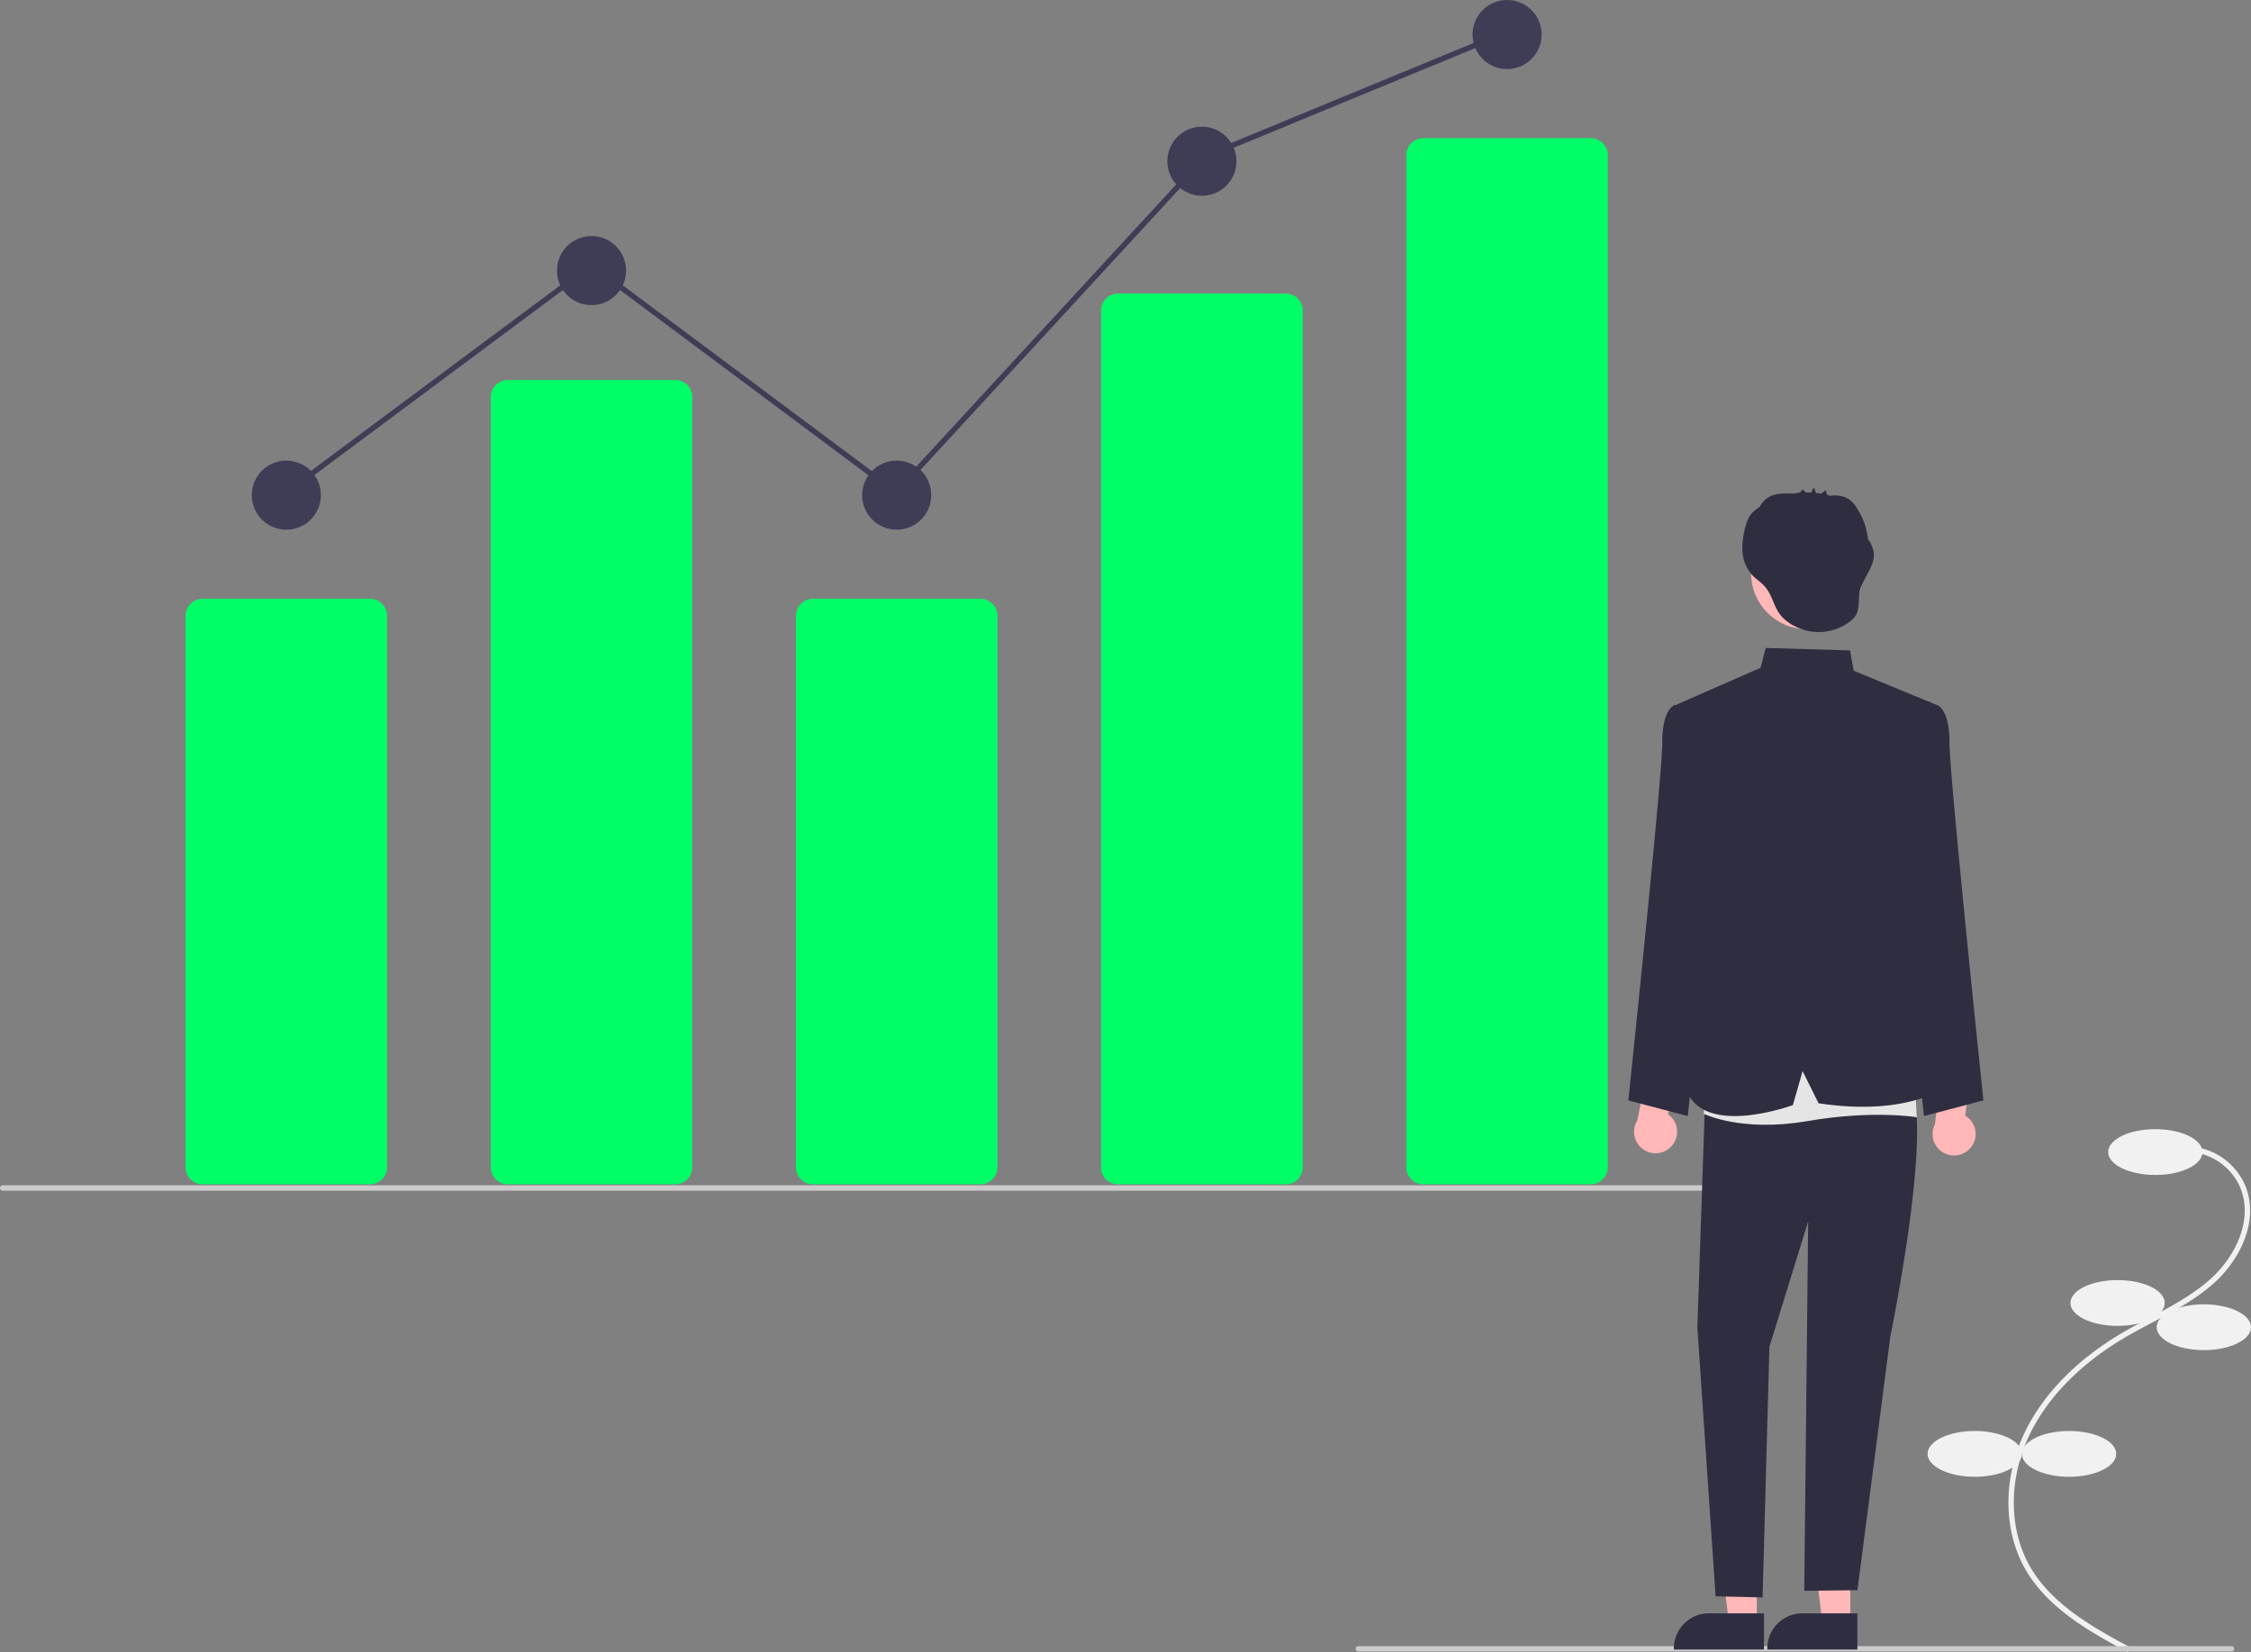 <svg xmlns="http://www.w3.org/2000/svg" width="835.213" height="613.098" data-name="Layer 1"><rect width="100%" height="100%" fill="#808080" stroke="none"/><path fill="#f1f1f1" d="m789.434 613.098.951-1.759c-12.753-6.897-28.626-15.48-36.916-29.567-8.172-13.886-8.356-32.743-.478-49.211 6.703-14.016 19.017-26.572 35.61-36.313 3.274-1.921 6.71-3.742 10.032-5.503 8.032-4.257 16.337-8.659 23.184-14.903 9.432-8.601 16.568-23.035 11.25-35.891a23.856 23.856 0 0 0-20.678-14.468l-.113 1.997a21.86 21.86 0 0 1 18.948 13.248c4.943 11.948-1.839 25.505-10.754 33.636-6.66 6.074-14.852 10.415-22.773 14.614-3.342 1.77-6.798 3.602-10.108 5.545-16.939 9.944-29.526 22.798-36.403 37.175-8.16 17.06-7.946 36.636.56 51.089 8.572 14.566 24.716 23.296 37.688 30.311Z"/><ellipse cx="799.713" cy="427.525" fill="#f1f1f1" rx="17.5" ry="8.5"/><ellipse cx="785.713" cy="483.525" fill="#f1f1f1" rx="17.5" ry="8.5"/><ellipse cx="817.713" cy="492.525" fill="#f1f1f1" rx="17.5" ry="8.5"/><ellipse cx="767.713" cy="539.525" fill="#f1f1f1" rx="17.5" ry="8.5"/><ellipse cx="732.713" cy="539.525" fill="#f1f1f1" rx="17.5" ry="8.5"/><path fill="#00fe67" d="M137.286 439.484H75.191a6.35 6.35 0 0 1-6.342-6.342V228.544a6.35 6.35 0 0 1 6.342-6.342h62.095a6.35 6.35 0 0 1 6.343 6.342v204.598a6.35 6.35 0 0 1-6.343 6.342Zm113.238 0h-62.095a6.35 6.35 0 0 1-6.342-6.342V147.355a6.35 6.35 0 0 1 6.342-6.342h62.095a6.35 6.35 0 0 1 6.342 6.342v285.787a6.35 6.35 0 0 1-6.342 6.342Zm113.237 0h-62.094a6.35 6.35 0 0 1-6.343-6.342V228.544a6.35 6.35 0 0 1 6.343-6.342h62.094a6.35 6.35 0 0 1 6.343 6.342v204.598a6.35 6.35 0 0 1-6.343 6.342Zm113.238 0h-62.095a6.21 6.21 0 0 1-6.342-6.055V115.02a6.21 6.21 0 0 1 6.342-6.055H477a6.21 6.21 0 0 1 6.342 6.055v318.41a6.21 6.21 0 0 1-6.342 6.055Zm113.237 0h-62.094a6.35 6.35 0 0 1-6.343-6.342V57.619a6.35 6.35 0 0 1 6.343-6.342h62.094a6.35 6.35 0 0 1 6.343 6.342v375.523a6.35 6.35 0 0 1-6.343 6.342Z"/><circle cx="106.239" cy="183.744" r="12.819" fill="#3f3d56"/><circle cx="219.476" cy="100.418" r="12.819" fill="#3f3d56"/><circle cx="332.714" cy="183.744" r="12.819" fill="#3f3d56"/><circle cx="445.951" cy="59.824" r="12.819" fill="#3f3d56"/><circle cx="559.189" cy="12.819" r="12.819" fill="#3f3d56"/><path fill="#cbcbcb" d="M663 441.864H1a1 1 0 1 1 0-2h662a1 1 0 0 1 0 2Zm165 171H504a1 1 0 0 1 0-2h324a1 1 0 0 1 0 2Z"/><path fill="#ffb7b7" d="M619.935 425.61a7.93 7.93 0 0 0-1.034-12.115l3.932-17.69-10.168-5.01-5.201 25.058a7.973 7.973 0 0 0 12.471 9.758Zm111.184.388A7.93 7.93 0 0 0 729.15 414l2.551-17.94-10.524-4.21-3.247 25.386a7.973 7.973 0 0 0 13.189 8.763Zm-79.257 176.08-10.368-.001-4.932-39.99 15.302.001-.002 39.99z"/><path fill="#2f2e41" d="m654.506 612.128-33.43-.001v-.423a13.013 13.013 0 0 1 13.012-13.012h20.419Z"/><path fill="#ffb7b7" d="m686.535 602.078-10.368-.001-4.932-39.99 15.302.001-.002 39.99z"/><path fill="#2f2e41" d="m689.18 612.128-33.431-.001v-.423a13.013 13.013 0 0 1 13.012-13.012h20.419Zm18.23-346.498 11.18-4.034s4.745 1.007 4.745 13.876 12.602 132.882 12.602 132.882l-22.054 5.807-12.466-113.863Zm-74.706 0-11.18-4.034s-4.745 1.007-4.745 13.876-12.602 132.882-12.602 132.882l22.054 5.807 12.466-113.863Zm.143 136.877-3.056 90.152 6.766 99.724 17.432.402 2.537-93.025 14.377-46.512-1.45 137.092 19.738-.236 12.226-94.318s16.145-78.057 7.192-93.279l-41.232-13.711Z"/><path fill="#e5e5e5" d="m633.183 391.644-.995 21.687s13.912 6.923 38.364 2.706 40.707-1.437 40.707-1.437l-1.878-27.646Z"/><path fill="#2f2e41" d="m621.08 261.916 32.153-14.09 1.918-7.379 31.28.906 1.351 7.539 30.808 12.704-13.573 47.197 1.392 33.202 16.926 60.512s-14.277 12.125-48.577 6.908l-5.918-11.925-3.62 12.611s-30.078 11.065-38.414-3.339l6.041-104.045Z"/><circle cx="670.507" cy="212.744" r="20.771" fill="#ffb7b7"/><path fill="#2f2e41" d="M695.186 204.695a12.65 12.65 0 0 0-2.099-4.69 25.34 25.34 0 0 0-3.782-10.913 11.45 11.45 0 0 0-3.39-3.912 10.004 10.004 0 0 0-5.331-1.329c-.339-.006-.948.097-1.496.122-.35-.109-.705-.206-1.06-.297-.207-.46-.617-1.803-.732-1.712l-1.547 1.23a30.144 30.144 0 0 0-1.971-.273l-.721-2.057a14.089 14.089 0 0 0-1.023 1.922q-.985-.049-1.972-.034l-1.315-1.263a1.855 1.855 0 0 1-1.45 1.42 33.27 33.27 0 0 0-1.809.24h-.146c-3.239-.082-6.723-.227-9.432 1.551a9.293 9.293 0 0 0-3.002 3.408c-.331.225-.664.449-.986.688a10.78 10.78 0 0 0-2.778 2.754 11.677 11.677 0 0 0-1.229 2.978 28.551 28.551 0 0 0-1.415 9.754 14.476 14.476 0 0 0 3.558 9.034c1.39 1.492 3.155 2.594 4.546 4.085 2.864 3.069 3.4 7.35 5.85 10.597 2.59 3.434 7.319 5.695 11.472 6.342a19.163 19.163 0 0 0 14.275-3.56 8.832 8.832 0 0 0 2.43-2.548c1.442-2.493.831-5.627 1.366-8.456 1.003-5.304 6.065-9.755 5.19-15.08Z"/><path fill="#3f3d56" d="m105.555 184.546-1.194-1.604 115.116-85.703 112.871 84.19L446.764 57.205l.205-.084 111.04-45.829.763 1.849-110.836 45.744L332.597 184.11 219.476 99.733l-113.921 84.813z"/></svg>